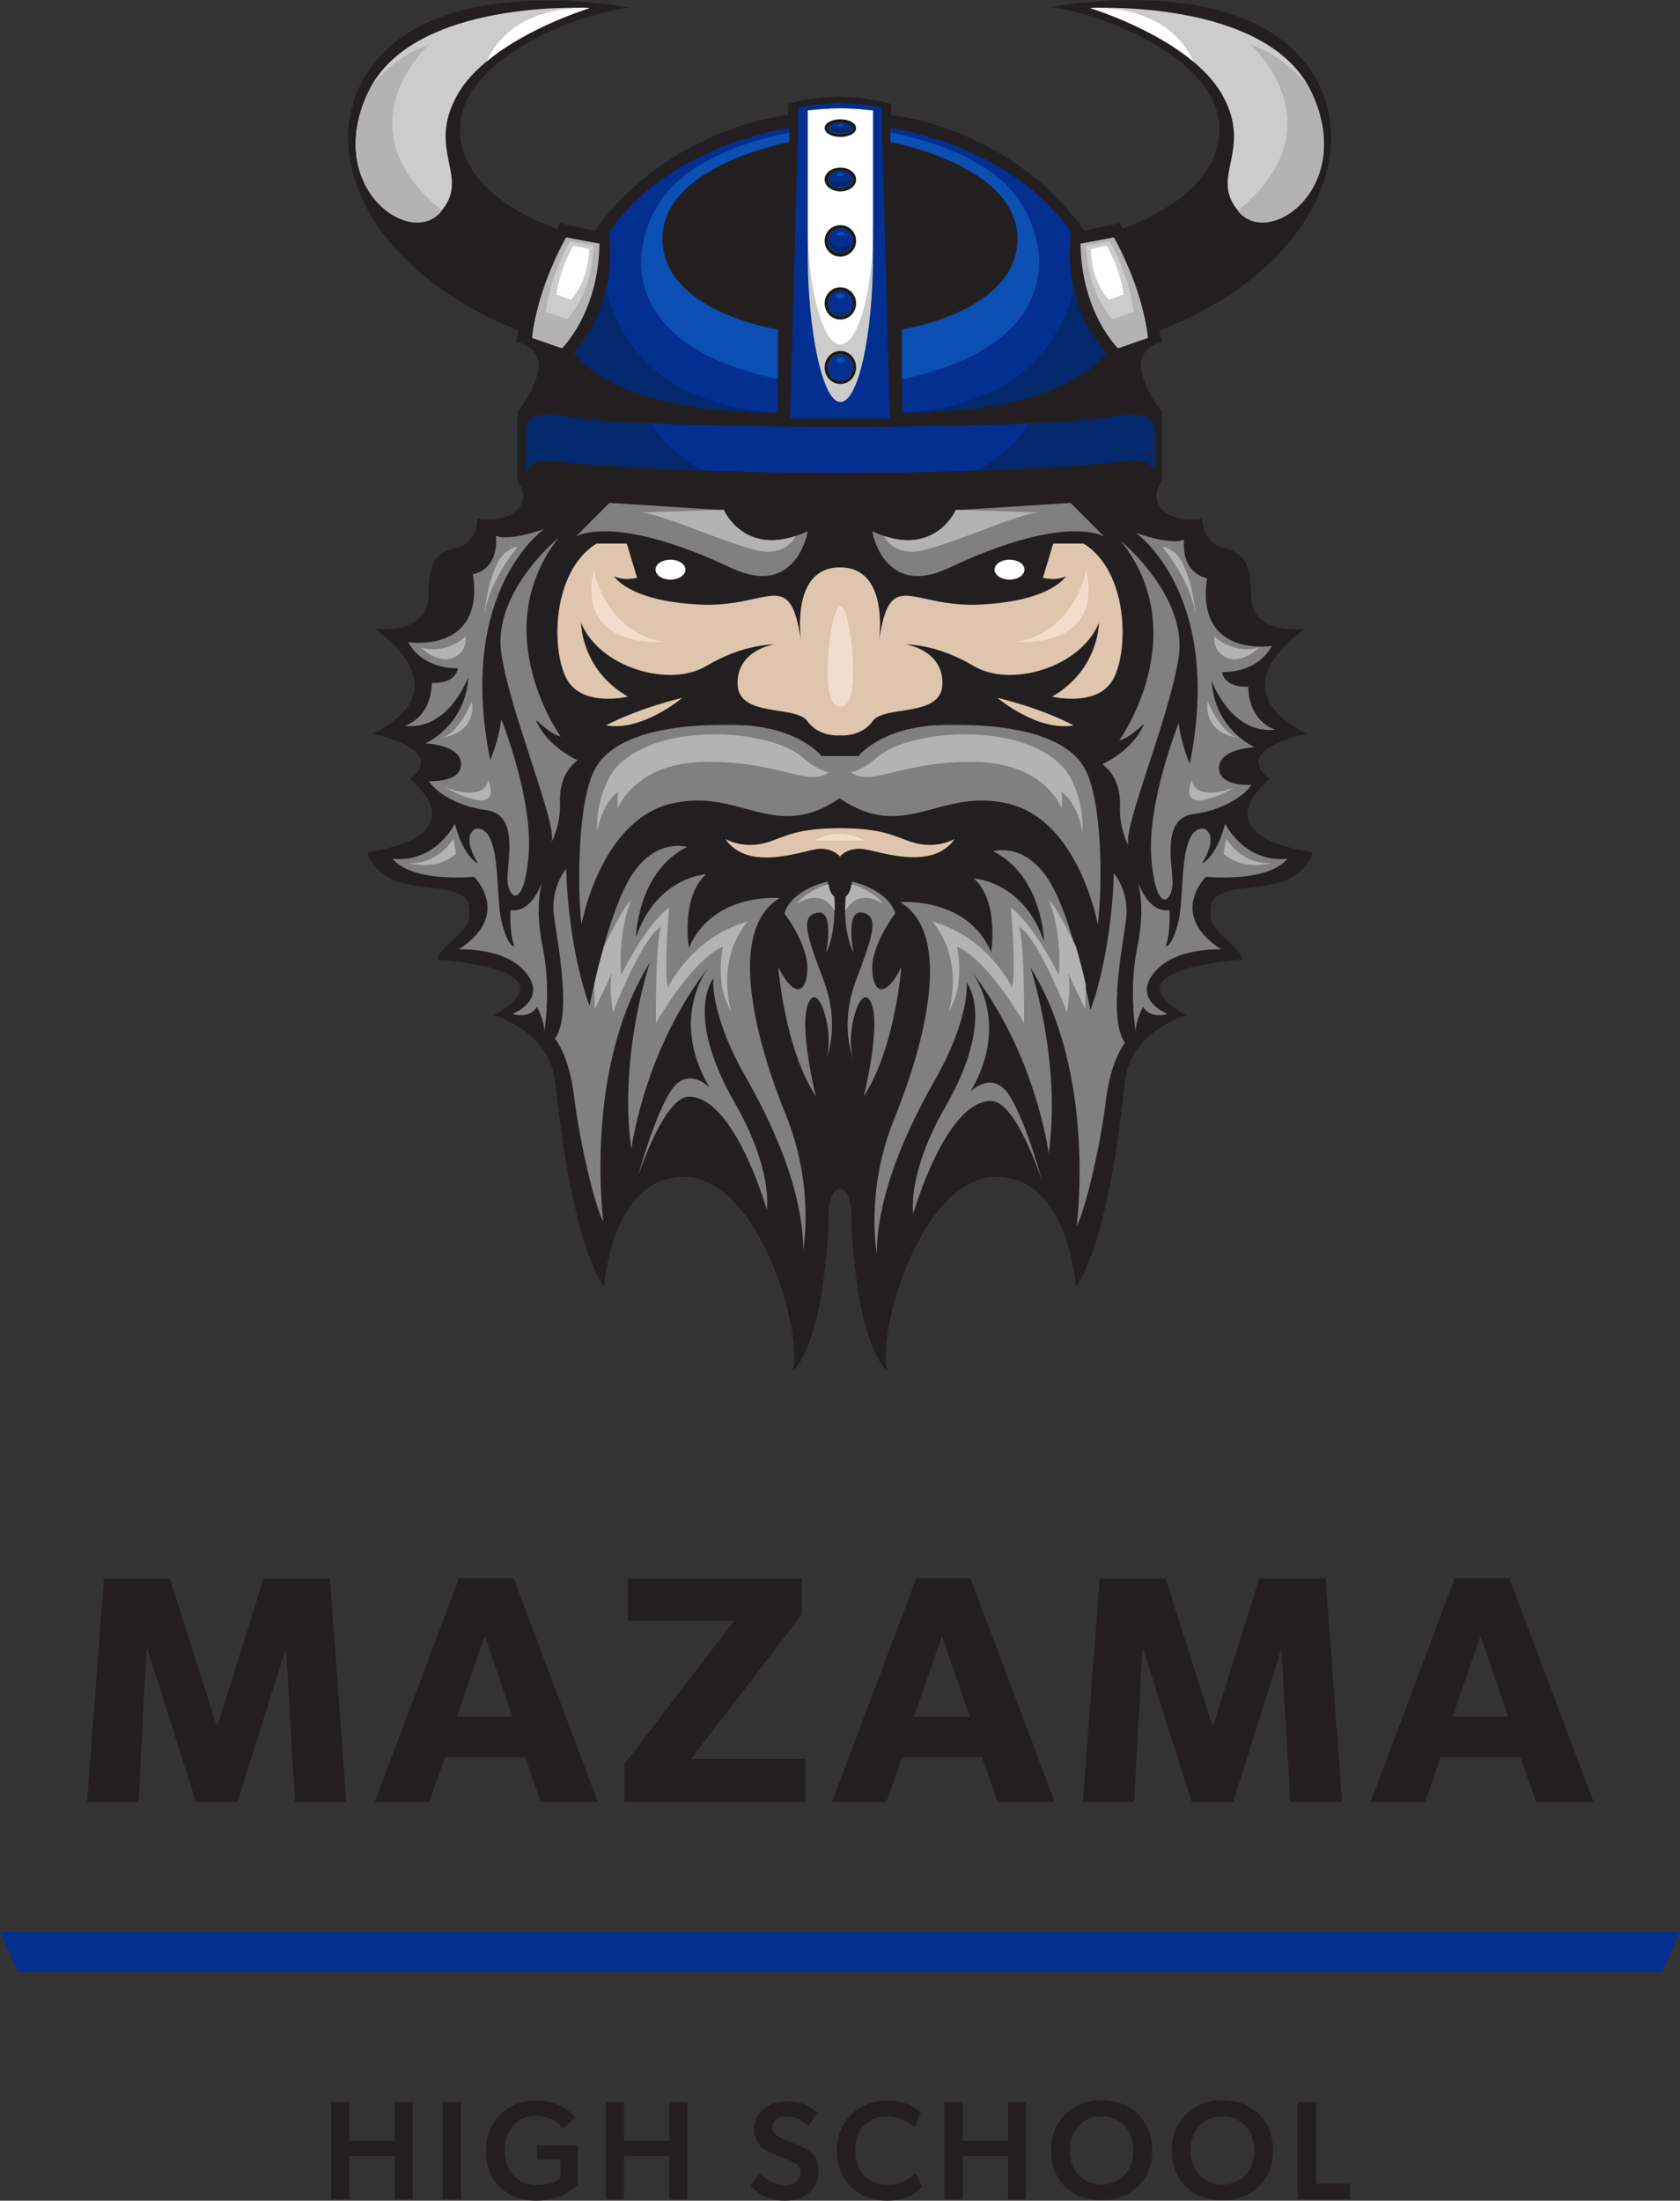 <?xml version="1.0" encoding="utf-8"?>
<!-- Generator: Adobe Illustrator 24.3.0, SVG Export Plug-In . SVG Version: 6.00 Build 0)  -->
<svg version="1.1" id="Layer_1" xmlns="http://www.w3.org/2000/svg" xmlns:xlink="http://www.w3.org/1999/xlink" x="0px" y="0px"
	 viewBox="0 0 438 573.7" style="enable-background:new 0 0 438 573.7;" xml:space="preserve">
<rect x="0" y="0" width="438" height="573.7" fill="#333333" stroke="none"/>
<style type="text/css">
	.st0{fill:#231F20;}
	.st1{fill:#CCCCCC;}
	.st2{fill:#022F90;}
	.st3{fill:#808080;}
	.st4{fill:#DEC5AE;}
	.st5{fill:#FFFFFF;}
	.st6{fill:#B3B3B3;}
	.st7{fill:#0B4FB2;}
	.st8{fill:#03286B;}
	.st9{fill:#F2DDCC;}
	.st10{fill:#1A1A1A;}
</style>
<g>
	<g>
		<path class="st0" d="M331,203.1c-10.2-8,9.7-11.8,9.7-11.8c-24.2-12.1-0.5-27.3-0.5-27.3c-5.8,0.5-13.8-0.7-14-8.5
			c-0.2-7.7-1-11.1-7-12.6s-5.8-7.7-5.8-7.7c-4.3,0.7-7.3-0.2-9.4-1.5c-2.9-1.8-3.3-5.7-1-8.2l0,0v-18.1c0,0-3.9-4.6-5.3-10.2
			c-1.5-5.6,3.6-7.5,3.6-7.5l1.6-0.4l-0.6-3.1c43.7-17.2,55.3-53,35.2-72.9C317.2-6.8,273.7,1.9,273.7,1.9
			c11.6,1,44.2,12.8,44.2,31.7c0,15.8-19,23.8-25.2,26l-0.6-1.5l-1.8,0.4l-7.5,1.7C263,32.6,232.3,30,232.3,30v-2.9
			c-4.5-1.3-9.4-1.9-13.4-1.9l0,0l0,0l0,0l0,0c-3.9,0-8.9,0.5-13.4,1.9V30c0,0-30.7,2.7-50.5,30.2l-7.5-1.7L146,58l-0.7,1.7
			c-5.9-2.1-25.4-10.1-25.4-26c0-18.9,32.6-30.7,44.2-31.7c0,0-43.5-8.7-63.8,11.4c-20,19.8-8.5,55.5,34.8,72.7l-0.5,3l2,0.7
			c0,0,5.1,1.9,3.6,7.5s-5.3,10.2-5.3,10.2v18l0,0c2.3,2.5,1.8,6.4-1,8.2c-2.1,1.3-5.1,2.2-9.4,1.5c0,0,0.2,6.3-5.8,7.7
			c-6,1.5-6.8,4.8-7,12.6c-0.2,7.7-8.2,8.9-14,8.5c0,0,23.7,15.2-0.5,27.3c0,0,19.8,3.9,9.7,11.8c0,0,18.6,14.3-11.1,19.1
			c0,0,1.2,7.7,14,8.9c12.8,1.2,12.6,3.4,12.6,7.7c0,4.4-8.5,8.2-8.2,11.4c0,0,36.3,2.2,14.5,14.5c0,0,14.5,3.9,16,17.2
			c1.5,13.3,5.1,42.3,12.8,53.7c0,0,1.7-28.8,20.8-28.8c19.1,0,30.9,39.2,28.5,50.5c0,0,7.7-5.6,9.2-38.7c0,0-0.5-8.6,3-8.6
			c3.4,0,3,8.6,3,8.6c1.5,33.1,9.2,38.7,9.2,38.7c-2.4-11.4,9.4-50.5,28.5-50.5s20.8,28.8,20.8,28.8c7.7-11.4,11.4-40.4,12.8-53.7
			c1.5-13.3,16-17.2,16-17.2c-21.8-12.3,14.5-14.5,14.5-14.5c0.2-3.1-8.2-7-8.2-11.4s-0.2-6.5,12.6-7.7c12.8-1.2,14-8.9,14-8.9
			C312.4,217.4,331,203.1,331,203.1z"/>
		<path class="st1" d="M153.7,2.1c0,0-46.1-2.6-57.7,21.9c-11.6,24.5,10.6,40.5,18.8,31.3c8.2-9.2-3.8-15.8,4.4-30.5
			C127.4,10.1,153.7,2.1,153.7,2.1z"/>
		<path class="st2" d="M287.8,109c-12.8,2.2-68.8,2.3-68.8,2.3s-56-0.2-68.8-2.3c-12.8-2.2-13,0.2-13,4.2s0,9.6,0,9.6s0.7-3,5.2-2.7
			c0,0,29.6,3.2,76.7,3.2l0,0l0,0l0,0l0,0c47.1,0,76.7-3.2,76.7-3.2c4.5-0.3,5.2,2.7,5.2,2.7s0-5.7,0-9.6
			C300.8,109.2,300.6,106.8,287.8,109z"/>
		<path class="st2" d="M205.8,33.4c0,0-31.3,4-47.1,27.3c0,0,3.4,16.8-9,31.3c0,0,9.2,15.6,53.1,15.6V85.9c0,0-30.1-4.6-30.1-23.7
			S205.8,37,205.8,37V33.4z"/>
		<path class="st3" d="M292.3,141.1c0,0,17.4,14.3,15,30.2s-14.6,44.3-13.1,49.1c0,0-2.4-4.1-2.2-10.1c0.2-6-2.2-9.3-4.6-11.1
			c0,0,8.2-3.6,10.9-10.6c0,0-4,4-6.5,4.4C291.8,193.1,311.5,165.5,292.3,141.1z"/>
		<path class="st3" d="M296.1,138.9c0,0,23,15.8,14.1,60.2c0,0-2.2-4.8-2.9-10.6c0,0-8.4,20.9-7.1,35.6s5.5,10.9,5.5,6
			s-3-16.8,5.5-17.9s13.9-5.5,15-7.6c0,0-8.4,0.6-8.4-4.4c0-5.1,9.3-5.4,9.3-5.4s-10.5-4.6-11.2-17.3c0,0,5.1,14.1,16.6,12.7
			c0,0-6.8-1.7-7.1-11.2c0,0-5.9,0.6-6.8-3.8c0,0,8.9,0.6,13-6.8c0,0-20,3.2-16.9-17.7c0,0-6.7-0.8-6-10
			C308.8,140.6,306.1,142.4,296.1,138.9z"/>
		<path class="st3" d="M296.6,229.7c0,0,2.5,8.3,8.3,7.6c0,0,0.4,5.3-1,9.5c0,0,1.8,0,3.4-6.9s-0.1-24.1,6.4-23.9
			c0,0,4.5,0.9-0.3,9.1c0,0,3.8-1.6,6-10.4c0,0,4.8,10.2,16.2,9.2c0,0-3.5,5.9-21.2,4.7c0,0-10.1,9.8,4,18.9c0,0-12.3-0.7-17.7,6.3
			c-5.4,7,3.7,10.5,3.7,10.5s-4.2,1.6-6.4-1.8c0,0-2,3.7-1.9,6.4c0,0-1.9-10.8,0.4-21.9C298.8,236,296.6,229.7,296.6,229.7z"/>
		<path class="st4" d="M260,181.9c0,0,10.5,8.9,19.9,7.2C279.9,189.1,272.6,185,260,181.9z"/>
		<ellipse class="st5" cx="263.2" cy="148.5" rx="3.9" ry="2.6"/>
		<path class="st3" d="M222.5,248.4c0,0-2.8-5.5-2-13.7c0,0,1.6-0.9,1.6-4.9c0,0,9.4,2,11.3,8.3c0,0-6.1,7.9-6,14.5
			c0.2,6.6,3.6,7.6,7.6-0.5c0,0-1.6,21.1-9.8,33.7c0,0,4.6-18.4,1.9-24.4c-2.7-6-6.9,8.3-4.6,14.6c0,0-3.9-8.5,0.8-20.8
			c4.7-12.3,5.8-16.5,1.4-17.3C220.3,237.2,222.5,248.4,222.5,248.4z"/>
		<path class="st6" d="M230.4,235.7c-2.4-3-6.3-4.6-8.4-5.2c-0.4,2.6-1.5,3.2-1.5,3.2c-0.1,1.3-0.2,2.6-0.1,3.8
			C224,231,230.4,235.7,230.4,235.7z"/>
		<path class="st3" d="M228.6,326.9c0,0-3.1-16.4,4.5-35.1s15.8-48.1,1.6-56.6c0,0,17.4-1.6,23.7,13c0,0,2.2-13.2-4.5-19.2
			c0,0,13,0.7,18.3,16.5c0,0-0.3-17.1-13.3-23.6c0,0,7.9-2.5,14.3,7.2s11.1,34.2,11.1,34.2s5.4-13.6,6.1-35.7c0,0,4.1,4.8,3.2,12
			s-4.8,25.8-0.3,32.3c0,0-3.7,4.2-5,15.2s-5.3,28.4-7.6,32.5c0,0,5.3-39.7-12.1-67.5c0,0,8.2,24.4,4.8,48.6c0,0-3.2-25.8-20.3-47.7
			c0,0,10.8,13.2-0.1,31.6c0,0,5.7-5.9,10.1,0.9s8.5,22.1,8.5,22.1s-6.7-20.6-13.2-20.6c-11.9,0-20.3,29.4-20.3,29.4
			s-1.8-10.2,8.5-28.1c10.2-17.9,8.2-28.2,5.4-32.2c0,0,1.2,8.9-8.5,25.9C233.8,299.1,228.6,314.4,228.6,326.9z"/>
		<path class="st6" d="M263.5,236.6c0,0,1.5,14.6,0.4,20.9c0,0-6.3-13.3-20.9-17.3c0,0,8.1,8,4.5,23.2c0,0,4.1-5.7,2-16.6
			c0,0,6.7,1.8,17.5,19.9c0,0,0.2-20.1-1.3-25c0,0,3.9,0.8,12.5,22.2c0,0,1.1-6.1,0.3-10.1l4.4,9.2l0.2-6.2
			c-0.6-2.8-1.5-6.4-2.6-10.1c-2.1-4.3-5-9.9-7.1-12.3c0,0,3.4,7.2,2.7,20C276.2,254.4,269.6,241,263.5,236.6z"/>
		<path class="st6" d="M319.7,218.6c0,0,3.8,6.8,11.7,6.4c0,0-6.9,2.2-12.4-2.4L319.7,218.6z"/>
		<path class="st6" d="M310.7,203.3c0,0,0.2,6,11.4,1.9C322.1,205.1,306.8,214.2,310.7,203.3z"/>
		<path class="st6" d="M316.6,165.9c0,0,4.7,4.8,11.7,2.9c0,0-4.5,4.4-8.4,2.7S316.6,165.9,316.6,165.9z"/>
		<path class="st6" d="M302.9,142.4c0,0,7.4,8.5,8.8,17.7c0,0-0.5-7.8-3.6-13.7c-1-2-2.9-3.4-5-3.9L302.9,142.4z"/>
		<path class="st6" d="M314.9,182.9c0,0,3.4,8.5,8.1,9.5c0,0-2.5-0.3-4.8-1.7C315.6,189.1,314.3,185.9,314.9,182.9L314.9,182.9z"/>
		<path class="st3" d="M227.4,138.5c0,0,2.9,17.7,20.1,9.5s32.7-11.6,40.3-8.2l-8.7-8.7l-29.8,1.9
			C249.2,132.9,243.6,146,227.4,138.5z"/>
		<path class="st6" d="M270.6,133.6l-21.2-0.7h-0.2c0,0-4.9,11.5-18.8,6.8c1.4,2.5,4.5,5.3,10.9,3.6
			C251.9,140.4,264.3,134.4,270.6,133.6z"/>
		<path class="st6" d="M281.7,63.5l8.7-1.6c0,0,7.3,12.4,8.9,26.2l-7.8,2.7C291.5,90.8,282,81.7,281.7,63.5z"/>
		<path class="st1" d="M283.2,64l6.1-1.1c0,0,5.1,8.7,6.3,18.4l-5.5,1.9C290.1,83.2,283.5,76.9,283.2,64z"/>
		<path class="st5" d="M284.4,64.9l4.2-0.8c0,0,3.5,6,4.3,12.7l-3.8,1.3C289.1,78.1,284.5,73.7,284.4,64.9z"/>
		<path class="st1" d="M284.2,2.1c0,0,46.1-2.6,57.7,21.9s-10.6,40.5-18.8,31.3c-8.2-9.2,3.8-15.8-4.4-30.5S284.2,2.1,284.2,2.1z"/>
		<path class="st6" d="M326.1,11.7c0,0,23.6,21.2-3.4,43.2c0.1,0.2,0.3,0.3,0.4,0.5c8.2,9.2,30.3-6.8,18.8-31.3
			c-0.4-0.8-0.8-1.5-1.2-2.2C333.4,13.5,326.1,11.7,326.1,11.7z"/>
		<path class="st2" d="M232.2,33.4c0,0,31.3,4,47.1,27.3c0,0-3.4,16.8,9,31.3c0,0-9.2,15.6-53.1,15.6V85.9c0,0,30.1-4.6,30.1-23.7
			S232.2,37,232.2,37V33.4z"/>
		<path class="st7" d="M235.2,85.9v12.9c39.9-8.2,40-32.7,30.4-46.7c-8-11.8-27-16.3-33.4-17.5V37c0,0,33.1,6,33.1,25.2
			S235.2,85.9,235.2,85.9z"/>
		<path class="st3" d="M145.7,140.1c0,0-17.4,14.3-15,30.2c2.4,16,14.6,44.3,13.1,49.1c0,0,2.4-4.1,2.2-10.1
			c-0.2-6,2.2-9.3,4.6-11.1c0,0-8.2-3.6-10.9-10.6c0,0,4,4,6.5,4.4C146.1,192,126.5,164.5,145.7,140.1z"/>
		<path class="st3" d="M141.9,137.9c0,0-23,15.8-14.1,60.2c0,0,2.2-4.8,2.9-10.6c0,0,8.4,20.9,7.1,35.6s-5.5,10.9-5.5,6
			s3-16.8-5.5-17.9s-13.9-5.5-15-7.6c0,0,8.4,0.6,8.4-4.4c0-5.1-9.3-5.4-9.3-5.4s10.5-4.6,11.2-17.3c0,0-5.1,14.1-16.6,12.7
			c0,0,6.8-1.7,7.1-11.2c0,0,5.9,0.6,6.8-3.8c0,0-8.9,0.6-13-6.8c0,0,20,3.2,16.9-17.7c0,0,6.7-0.8,6-10
			C129.2,139.6,131.9,141.4,141.9,137.9z"/>
		<path class="st3" d="M141.4,229.7c0,0-2.5,8.3-8.3,7.6c0,0-0.4,5.3,1,9.5c0,0-1.8,0-3.4-6.9s0.1-24.1-6.4-23.9
			c0,0-4.5,0.9,0.3,9.1c0,0-3.8-1.6-6-10.4c0,0-4.8,10.2-16.2,9.2c0,0,3.5,5.9,21.2,4.7c0,0,10.1,9.8-4,18.9c0,0,12.3-0.7,17.7,6.3
			c5.4,7-3.7,10.5-3.7,10.5s4.2,1.6,6.4-1.8c0,0,2,3.7,1.9,6.4c0,0,1.9-10.8-0.4-21.9C139.2,236,141.4,229.7,141.4,229.7z"/>
		<path class="st4" d="M177.9,181.9c0,0-10.5,8.9-19.9,7.2C158,189.1,165.4,185,177.9,181.9z"/>
		<path class="st4" d="M282.5,141.7h-7.9l-2.7,8.9c0,0,3.3,1,6-0.4c0,0-3.5,6.4-22.1,7.4c-18.5,1-23.8-10.4-26.7,9.9
			c0.3-1.9,2.5-19.6-10.1-19.6l0,0l0,0l0,0l0,0c-12.6,0-10.4,17.7-10.1,19.6c-2.9-20.3-8.2-8.9-26.7-9.9c-18.6-1-22.1-7.4-22.1-7.4
			c2.7,1.4,6,0.4,6,0.4l-2.7-8.9h-7.9c-11.8,7.4-11.8,28.1-7.7,35.4c4.1,7.4,15.9,4.5,15.9,4.5c-12.2-7-12.2-19.2-12.2-19.2
			c4.8,11.6,23,17,32.7,11.2s17.6-5.6,17.6-5.6s-9.7,1.4-9.5,10.3s15.1,5.4,18.2,9.7s8.5,3.7,8.5,3.7s5.4,0.6,8.5-3.7
			c3.1-4.3,18-0.8,18.2-9.7c0.2-8.9-9.5-10.3-9.5-10.3s7.9-0.2,17.6,5.6s27.9,0.4,32.7-11.2c0,0,0,12.2-12.2,19.2
			c0,0,11.8,2.9,15.9-4.5C294.3,169.8,294.3,149,282.5,141.7z"/>
		<ellipse class="st5" cx="174.8" cy="148.5" rx="3.9" ry="2.6"/>
		<path class="st4" d="M237.6,219.5c-4.2-1.4-7.5-3.6-18.6-3.6l0,0l0,0l0,0l0,0c-11.1,0-14.4,2.2-18.6,3.6
			c-6.6,2.1-11.3-0.8-11.3-0.8c6,8.8,20.3,3,24.2,2.6c3.9-0.3,5.7,2,5.7,2l0,0l0,0l0,0l0,0c0,0,1.7-2.3,5.7-2
			c3.9,0.3,18.2,6.1,24.2-2.6C248.9,218.7,244.2,221.6,237.6,219.5z"/>
		<path class="st3" d="M215.4,248.4c0,0,2.8-5.5,2-13.7c0,0-1.6-0.9-1.6-4.9c0,0-9.4,2-11.3,8.3c0,0,6.1,7.9,6,14.5
			c-0.2,6.6-3.6,7.6-7.6-0.5c0,0,1.6,21.1,9.8,33.7c0,0-4.6-18.4-1.9-24.4c2.7-6,6.9,8.3,4.6,14.6c0,0,3.9-8.5-0.8-20.8
			c-4.7-12.3-5.8-16.5-1.4-17.3C217.6,237.2,215.4,248.4,215.4,248.4z"/>
		<path class="st6" d="M207.6,235.7c2.4-3,6.3-4.6,8.4-5.2c0.4,2.6,1.5,3.2,1.5,3.2c0.1,1.3,0.2,2.6,0.1,3.8
			C214,231,207.6,235.7,207.6,235.7z"/>
		<path class="st3" d="M209.4,325.8c0,0,3.1-16.4-4.5-35.1s-15.8-48.1-1.6-56.6c0,0-17.4-1.6-23.7,13c0,0-2.2-13.2,4.5-19.2
			c0,0-13,0.7-18.3,16.5c0,0,0.3-17.1,13.3-23.6c0,0-7.9-2.5-14.3,7.2s-11.1,34.2-11.1,34.2s-5.4-13.6-6.1-35.7c0,0-4.1,4.8-3.2,12
			s4.8,25.8,0.3,32.3c0,0,3.7,4.2,5,15.2s5.3,28.4,7.6,32.5c0,0-5.3-39.7,12.1-67.5c0,0-8.2,24.4-4.8,48.6c0,0,3.2-25.8,20.3-47.7
			c0,0-10.8,13.2,0.1,31.6c0,0-5.7-5.9-10.1,0.9c-4.4,6.7-8.5,22.1-8.5,22.1s6.7-20.6,13.2-20.6c11.9,0,20.3,29.4,20.3,29.4
			s1.8-10.2-8.5-28.1c-10.2-17.9-8.2-28.2-5.4-32.2c0,0-1.2,8.9,8.5,25.9S209.4,313.4,209.4,325.8z"/>
		<path class="st6" d="M174.5,236.6c0,0-1.5,14.6-0.4,20.9c0,0,6.3-13.3,20.9-17.3c0,0-8.1,8-4.5,23.2c0,0-4.1-5.7-2-16.6
			c0,0-6.7,1.8-17.5,19.9c0,0-0.2-20.1,1.3-25c0,0-3.9,0.8-12.5,22.2c0,0-1.1-6.1-0.3-10.1l-4.4,9.2l-0.2-6.2
			c0.6-2.8,1.5-6.4,2.6-10.1c2.1-4.3,5-9.9,7.1-12.3c0,0-3.4,7.2-2.7,20C161.8,254.4,168.3,241,174.5,236.6z"/>
		<path class="st6" d="M118.2,218.6c0,0-3.8,6.8-11.7,6.4c0,0,6.9,2.2,12.4-2.4L118.2,218.6z"/>
		<path class="st6" d="M127.3,203.3c0,0-0.2,6-11.4,1.9C115.9,205.1,131.2,214.2,127.3,203.3z"/>
		<path class="st6" d="M121.4,165.9c0,0-4.7,4.8-11.7,2.9c0,0,4.5,4.4,8.4,2.7C122,169.9,121.4,165.9,121.4,165.9z"/>
		<path class="st6" d="M135.1,142.4c0,0-7.4,8.5-8.8,17.7c0,0,0.5-7.8,3.6-13.7c1-2,2.9-3.4,5-3.9L135.1,142.4z"/>
		<path class="st6" d="M123,182.9c0,0-3.4,8.5-8.1,9.5c0,0,2.5-0.3,4.8-1.7C122.4,189.1,123.6,185.9,123,182.9L123,182.9z"/>
		<path class="st3" d="M210.6,138.5c0,0-2.9,17.7-20.1,9.5s-32.7-11.6-40.3-8.2l8.7-8.7l29.8,1.9C188.7,132.9,194.3,146,210.6,138.5
			z"/>
		<path class="st6" d="M167.3,133.6l21.2-0.7h0.2c0,0,4.9,11.5,18.8,6.8c-1.4,2.5-4.5,5.3-10.9,3.6
			C186.1,140.4,173.6,134.4,167.3,133.6z"/>
		<path class="st6" d="M156.3,63.5l-8.7-1.6c0,0-7.3,12.4-8.9,26.2l7.8,2.7C146.5,90.8,156,81.7,156.3,63.5z"/>
		<path class="st1" d="M154.7,64l-6.1-1.1c0,0-5.1,8.7-6.3,18.4l5.5,1.9C147.8,83.2,154.5,76.9,154.7,64z"/>
		<path class="st5" d="M153.6,64.9l-4.2-0.8c0,0-3.5,6-4.3,12.7l3.8,1.3C148.8,78.1,153.4,73.7,153.6,64.9z"/>
		<path class="st6" d="M111.8,11.7c0,0-23.6,21.2,3.4,43.2c-0.1,0.2-0.3,0.3-0.4,0.5c-8.2,9.2-30.3-6.8-18.8-31.3
			c0.4-0.8,0.8-1.5,1.2-2.2C104.5,13.5,111.8,11.7,111.8,11.7z"/>
		<path class="st7" d="M202.8,85.9v12.9c-39.9-8.2-40-32.7-30.4-46.7c8-11.8,27-16.3,33.4-17.5V37c0,0-33.1,6-33.1,25.2
			S202.8,85.9,202.8,85.9z"/>
		<g>
			<path class="st2" d="M229.8,28.1c-2.4-0.8-10.8-1.3-10.8-1.3l0,0l0,0l0,0l0,0c0,0-8.5,0.5-10.8,1.3c-0.2,7.1-2.2,81-2.2,81h13
				l0,0h13C232,109.1,230,35.2,229.8,28.1z"/>
		</g>
		<path class="st3" d="M282.5,199.8c-5.5-8.8-20.9-11.2-36.8-10.8c-15.9,0.4-21.9,8.1-21.9,8.1H219l0,0h-4.8c0,0-6-7.7-21.9-8.1
			s-31.3,2-36.8,10.8c-5,8.1-5,31.5-3.9,41.2c0,0,4.8-26.7,23-31.4c18.2-4.6,27.1,10.3,44.3-1.5c17.2,11.8,26.1-3.1,44.3,1.5
			c18.2,4.6,23,31.4,23,31.4C287.5,231.3,287.5,207.9,282.5,199.8z"/>
		<path class="st6" d="M221.8,201.3c0,0,2.5-0.1,6.9-3.9c8.7-7.5,38.9-9.6,49.3,3.6c0,0,4.7,6.2,4.2,16.1c0,0-0.9-7.4-5.5-10.7
			c0,0,0.4,2.1,0.1,4.3c0,0-4.4-12.1-23.3-12.1C234.7,198.5,227.2,205.3,221.8,201.3z"/>
		<path class="st6" d="M216.1,201.3c0,0-2.5-0.1-6.9-3.9c-8.7-7.5-38.9-9.6-49.3,3.6c0,0-4.7,6.2-4.2,16.1c0,0,0.9-7.4,5.5-10.7
			c0,0-0.4,2.1-0.1,4.3c0,0,4.4-12.1,23.3-12.1C203.3,198.5,210.8,205.3,216.1,201.3z"/>
		<path class="st8" d="M158.1,75.3c-1.2,5.2-3.6,11.1-8.4,16.7c0,0,9.2,15.6,53.1,15.6C167.3,105.8,159.7,82.8,158.1,75.3z"/>
		<path class="st8" d="M137.2,113.2c0,4,0,9.6,0,9.6s0.7-3,5.2-2.7c0,0,15.2,1.6,41.1,2.5c-7.8-3.8-12-9-14-12.3
			c-8.4-0.3-15.6-0.8-19.2-1.4C137.3,106.8,137.2,109.2,137.2,113.2z"/>
		<path class="st5" d="M126.9,16c10.9-9.1,26.9-13.9,26.9-13.9C153.2,2.1,133.8,0.6,126.9,16z"/>
		<path class="st7" d="M235.2,85.9v12.9c39.9-8.2,40-32.7,30.4-46.7c-8-11.8-27-16.3-33.4-17.5V37c0,0,33.1,6,33.1,25.2
			S235.2,85.9,235.2,85.9z"/>
		<path class="st8" d="M279.9,75.3c1.2,5.2,3.6,11.1,8.4,16.7c0,0-9.2,15.6-53.1,15.6C270.6,105.8,278.3,82.8,279.9,75.3z"/>
		<path class="st8" d="M300.8,113.2c0,4,0,9.6,0,9.6s-0.7-3-5.2-2.7c0,0-15.2,1.6-41.1,2.5c7.8-3.8,12-9,14-12.3
			c8.4-0.3,15.6-0.8,19.2-1.4C300.6,106.8,300.8,109.2,300.8,113.2z"/>
		<path class="st5" d="M311.1,16c-10.9-9.1-26.9-13.9-26.9-13.9C284.8,2.1,304.2,0.6,311.1,16z"/>
		<path class="st9" d="M222.4,175.1c0,7.2-1.5,9.1-3.3,9.1s-3.3-1.9-3.3-9.1s1.5-17,3.3-17S222.4,167.9,222.4,175.1z"/>
		<path class="st9" d="M212.4,219.1h13C225.4,219.1,219.1,215.3,212.4,219.1z"/>
		<g>
			<path class="st9" d="M154.8,148.7c0,0,2.8,15.7,18,18.6C172.8,167.2,150.3,169.6,154.8,148.7z"/>
			<path class="st9" d="M283.2,148.7c0,0-2.8,15.7-18,18.6C265.2,167.2,287.7,169.6,283.2,148.7z"/>
		</g>
		<g>
			<path class="st1" d="M219.1,104.8L219.1,104.8c-4.7,0-8.5-18.8-8.5-38.3V28.9l0.9-0.1c4.9-0.7,9.9-0.7,14.8-0.1l1.3,0.2v37.6
				C227.6,87.2,223.8,104.8,219.1,104.8z"/>
			<g>
				<path class="st5" d="M219.1,89.8L219.1,89.8c-4.7,0-8.5-15.1-8.5-30.8V28.8l0.9-0.1c4.9-0.5,9.9-0.6,14.8,0l1.3,0.1V59
					C227.6,75.7,223.8,89.8,219.1,89.8z"/>
			</g>
		</g>
		<g>
			<path class="st2" d="M219.1,92.4c-1.8,0-3.2,1.5-3.2,3.4s1.4,3.4,3.2,3.4s3.2-1.5,3.2-3.4S220.9,92.4,219.1,92.4z"/>
			<path class="st7" d="M219.1,93.2c-0.7,0-1.2,0.3-1.2,0.7s0.6,0.7,1.2,0.7s1.2-0.3,1.2-0.7C220.3,93.6,219.8,93.2,219.1,93.2z"/>
			<path class="st10" d="M219.1,100.1c-2.3,0-4.1-1.9-4.1-4.3c0-2.4,1.8-4.3,4.1-4.3c2.3,0,4.1,1.9,4.1,4.3
				C223.2,98.2,221.4,100.1,219.1,100.1z M219.1,92.4c-1.8,0-3.2,1.5-3.2,3.4s1.4,3.4,3.2,3.4c1.8,0,3.2-1.5,3.2-3.4
				C222.3,93.9,220.9,92.4,219.1,92.4z"/>
		</g>
		<g>
			<path class="st8" d="M219.1,75.8c-1.8,0-3.2,1.5-3.2,3.3s1.4,3.3,3.2,3.3s3.2-1.5,3.2-3.3C222.3,77.3,220.9,75.8,219.1,75.8z"/>
			<path class="st2" d="M219.1,75.8c-1.8,0-3.2,1.5-3.2,3.3c0,0.4,0.1,0.9,0.2,1.3c0.7,0.8,1.7,1.3,3,1.3c1.2,0,2.3-0.5,3-1.3
				c0.2-0.4,0.2-0.8,0.2-1.3C222.3,77.3,220.9,75.8,219.1,75.8z"/>
			<path class="st10" d="M219.1,83.3c-2.3,0-4.1-1.9-4.1-4.2s1.8-4.2,4.1-4.2c2.3,0,4.1,1.9,4.1,4.2
				C223.2,81.4,221.4,83.3,219.1,83.3z M219.1,75.8c-1.8,0-3.2,1.5-3.2,3.3s1.4,3.3,3.2,3.3c1.8,0,3.2-1.5,3.2-3.3
				S220.9,75.8,219.1,75.8z"/>
			<path class="st7" d="M219.1,76.6c-0.7,0-1.2,0.3-1.2,0.6s0.6,0.6,1.2,0.6s1.2-0.3,1.2-0.6S219.8,76.6,219.1,76.6z"/>
		</g>
		<g>
			<path class="st8" d="M219.1,59.5c-1.8,0-3.2,1.4-3.2,3.2c0,1.8,1.4,3.2,3.2,3.2s3.2-1.4,3.2-3.2C222.3,61,220.9,59.5,219.1,59.5z
				"/>
			<path class="st2" d="M219.1,59.5c-1.8,0-3.2,1.4-3.2,3.2c0,0.1,0,0.2,0,0.3c0.6,0.8,1.8,1.4,3.2,1.4c1.4,0,2.6-0.6,3.2-1.4
				c0-0.1,0-0.2,0-0.3C222.3,61,220.9,59.5,219.1,59.5z"/>
			<path class="st10" d="M219.1,66.9c-2.3,0-4.1-1.8-4.1-4.1c0-2.3,1.8-4.1,4.1-4.1c2.3,0,4.1,1.8,4.1,4.1
				C223.2,65,221.4,66.9,219.1,66.9z M219.1,59.5c-1.8,0-3.2,1.4-3.2,3.2c0,1.8,1.4,3.2,3.2,3.2c1.8,0,3.2-1.4,3.2-3.2
				C222.3,61,220.9,59.5,219.1,59.5z"/>
			<path class="st7" d="M219.1,60.4c-0.6,0-1.1,0.2-1.1,0.5s0.5,0.5,1.1,0.5s1.1-0.2,1.1-0.5C220.2,60.6,219.7,60.4,219.1,60.4z"/>
		</g>
		<g>
			<g>
				<path class="st8" d="M219.1,44.6c-1.8,0-3.2,1-3.2,2.2s1.4,2.2,3.2,2.2s3.2-1,3.2-2.2C222.3,45.6,220.9,44.6,219.1,44.6z"/>
			</g>
			<path class="st2" d="M219.1,44.6c-1.6,0-3,0.8-3.2,1.9c0.6,0.5,1.8,0.8,3.2,0.8c1.4,0,2.5-0.3,3.2-0.8
				C222,45.4,220.7,44.6,219.1,44.6z"/>
			<path class="st10" d="M219.1,49.9c-2.3,0-4.1-1.4-4.1-3.1s1.8-3.1,4.1-3.1c2.3,0,4.1,1.4,4.1,3.1S221.4,49.9,219.1,49.9z
				 M219.1,44.6c-1.8,0-3.2,1-3.2,2.2s1.4,2.2,3.2,2.2c1.8,0,3.2-1,3.2-2.2C222.3,45.6,220.9,44.6,219.1,44.6z"/>
			<path class="st7" d="M219.1,45.1c-0.5,0-0.9,0.2-0.9,0.4c0,0.2,0.4,0.4,0.9,0.4s0.9-0.2,0.9-0.4C220,45.3,219.6,45.1,219.1,45.1z
				"/>
		</g>
		<g>
			<path class="st8" d="M222.3,33.4c0-0.7-1.4-1.4-3.2-1.4s-3.2,0.7-3.2,1.4c0,0.7,1.4,1.4,3.2,1.4S222.3,34.1,222.3,33.4z"/>
			<path class="st2" d="M219.1,32c-1.5,0-2.7,0.5-3.1,1c0.7,0.3,1.8,0.4,3.1,0.4c1.3,0,2.4-0.2,3.1-0.4
				C221.8,32.5,220.6,32,219.1,32z"/>
			<path class="st10" d="M219.1,35.7c-2.3,0-4.1-1-4.1-2.3s1.8-2.3,4.1-2.3c2.3,0,4.1,1,4.1,2.3S221.4,35.7,219.1,35.7z M219.1,32
				c-1.8,0-3.2,0.7-3.2,1.4c0,0.7,1.4,1.4,3.2,1.4c1.8,0,3.2-0.7,3.2-1.4C222.3,32.8,220.9,32,219.1,32z"/>
			<path class="st7" d="M219.1,32.4c-0.5,0-0.8,0.1-0.8,0.3s0.4,0.3,0.8,0.3c0.5,0,0.8-0.1,0.8-0.3S219.5,32.4,219.1,32.4z"/>
		</g>
	</g>
	<g>
		<g>
			<path class="st0" d="M76.9,469.8l-2.3-39.7h-0.2l-12.5,39.7H51.1l-12.6-39.7h-0.3l-2.1,39.7H22.7l4.4-58.3h17.2l12.2,38.4h0.2
				l12-38.4H86l4.3,58.3L76.9,469.8L76.9,469.8z"/>
			<path class="st0" d="M141,469.8l-4.1-11.7H116l-4.1,11.7H97.7l22-58.4h14.2l22,58.4H141z M126.4,426.5l-7.3,21h14.5L126.4,426.5z
				"/>
			<path class="st0" d="M162.8,469.8v-9.9l28.6-37.4h-27.7v-11h45.4v9.3l-28.9,37.7H210v11.3H162.8z"/>
			<path class="st0" d="M260.1,469.8l-4.1-11.7h-20.8l-4.1,11.7h-14.2l22-58.4H253l22,58.4H260.1z M245.6,426.5l-7.3,21h14.5
				L245.6,426.5z"/>
			<path class="st0" d="M336.4,469.8l-2.3-39.7H334l-12.5,39.7h-10.8l-12.6-39.7h-0.3l-2.1,39.7h-13.4l4.4-58.3h17.2l12.2,38.4h0.2
				l12-38.4h17.3l4.3,58.3L336.4,469.8L336.4,469.8z"/>
			<path class="st0" d="M400.5,469.8l-4.1-11.7h-20.8l-4.1,11.7h-14.2l22-58.4h14.2l22,58.4H400.5z M386,426.5l-7.3,21h14.5
				L386,426.5z"/>
		</g>
		<polygon class="st2" points="433.3,514.1 4.7,514.1 0,503.6 438,503.6 		"/>
		<g>
			<path class="st0" d="M91.1,562.1v11.2h-4.8V548h4.8v10.1h11.8V548h4.7v25.3h-4.7v-11.2H91.1z"/>
			<path class="st0" d="M120.2,548v25.3h-4.8V548H120.2z"/>
			<path class="st0" d="M140,559.3h10.7v10.2c-0.9,0.8-4.1,4.2-10.9,4.2c-7.2,0-13.1-4.5-13.1-13c0-8.1,5.9-13.1,13-13.1
				c6.5,0,9.5,3.5,10.3,4.4l-3.2,2.8c-1.3-1.5-3.4-3.2-7.1-3.2c-4.6,0-8.1,3.3-8.1,9s3.6,9,8.3,9c4.7,0,6.2-1.9,6.2-1.9V563H140
				V559.3z"/>
			<path class="st0" d="M162.7,562.1v11.2h-4.8V548h4.8v10.1h11.8V548h4.7v25.3h-4.7v-11.2H162.7z"/>
			<path class="st0" d="M213.4,565.9c0,4.7-3.4,7.8-8.8,7.8c-4.3,0-7.3-2-8.9-3.9l2.3-3.4c2,2.2,4.4,3.3,6.7,3.3c2.3,0,4-1.1,4-3.3
				c0-2-1.3-2.6-3.5-3.5l-4-1.6c-2.7-1.1-4.6-3-4.6-6.1c0-4.4,3.4-7.4,8.8-7.4c3.6,0,6.2,1.5,7.7,3l-2.3,3.4
				c-1.6-1.5-3.6-2.5-5.7-2.5s-3.7,1-3.7,2.9c0,1.8,1.6,2.5,2.9,3.1l4.2,1.7C212,560.8,213.4,562.7,213.4,565.9z"/>
			<path class="st0" d="M231.3,573.7c-7.4,0-13.1-5-13.1-13s5.8-13.1,13.1-13.1c4.9,0,7.8,2.1,8.8,3.1l-1.7,3.9
				c-0.7-1-3.6-2.9-7.2-2.9c-4.4,0-8.2,2.9-8.2,8.9c0,5.5,3.4,9,8.5,9c3.4,0,5.7-1.5,7.2-3.1l1.7,3.6
				C239,571.6,236.3,573.7,231.3,573.7z"/>
			<path class="st0" d="M251,562.1v11.2h-4.8V548h4.8v10.1h11.8V548h4.7v25.3h-4.7v-11.2H251z"/>
			<path class="st0" d="M274,560.6c0-8.1,5.9-13.1,13.2-13.1c7.3,0,13.2,4.9,13.2,13.1c0,8.1-5.9,13-13.2,13
				C279.9,573.7,274,568.8,274,560.6z M287.2,551.7c-4.7,0-8.3,3.4-8.3,8.9s3.7,8.9,8.3,8.9c4.7,0,8.3-3.4,8.3-8.9
				C295.5,555.1,291.9,551.7,287.2,551.7z"/>
			<path class="st0" d="M305.5,560.6c0-8.1,5.9-13.1,13.2-13.1c7.3,0,13.2,4.9,13.2,13.1c0,8.1-5.9,13-13.2,13
				C311.4,573.7,305.5,568.8,305.5,560.6z M318.7,551.7c-4.7,0-8.3,3.4-8.3,8.9s3.7,8.9,8.3,8.9c4.7,0,8.3-3.4,8.3-8.9
				C327,555.1,323.4,551.7,318.7,551.7z"/>
			<path class="st0" d="M343.1,548v21.3h8.8v4h-13.6V548H343.1z"/>
		</g>
	</g>
</g>
</svg>
